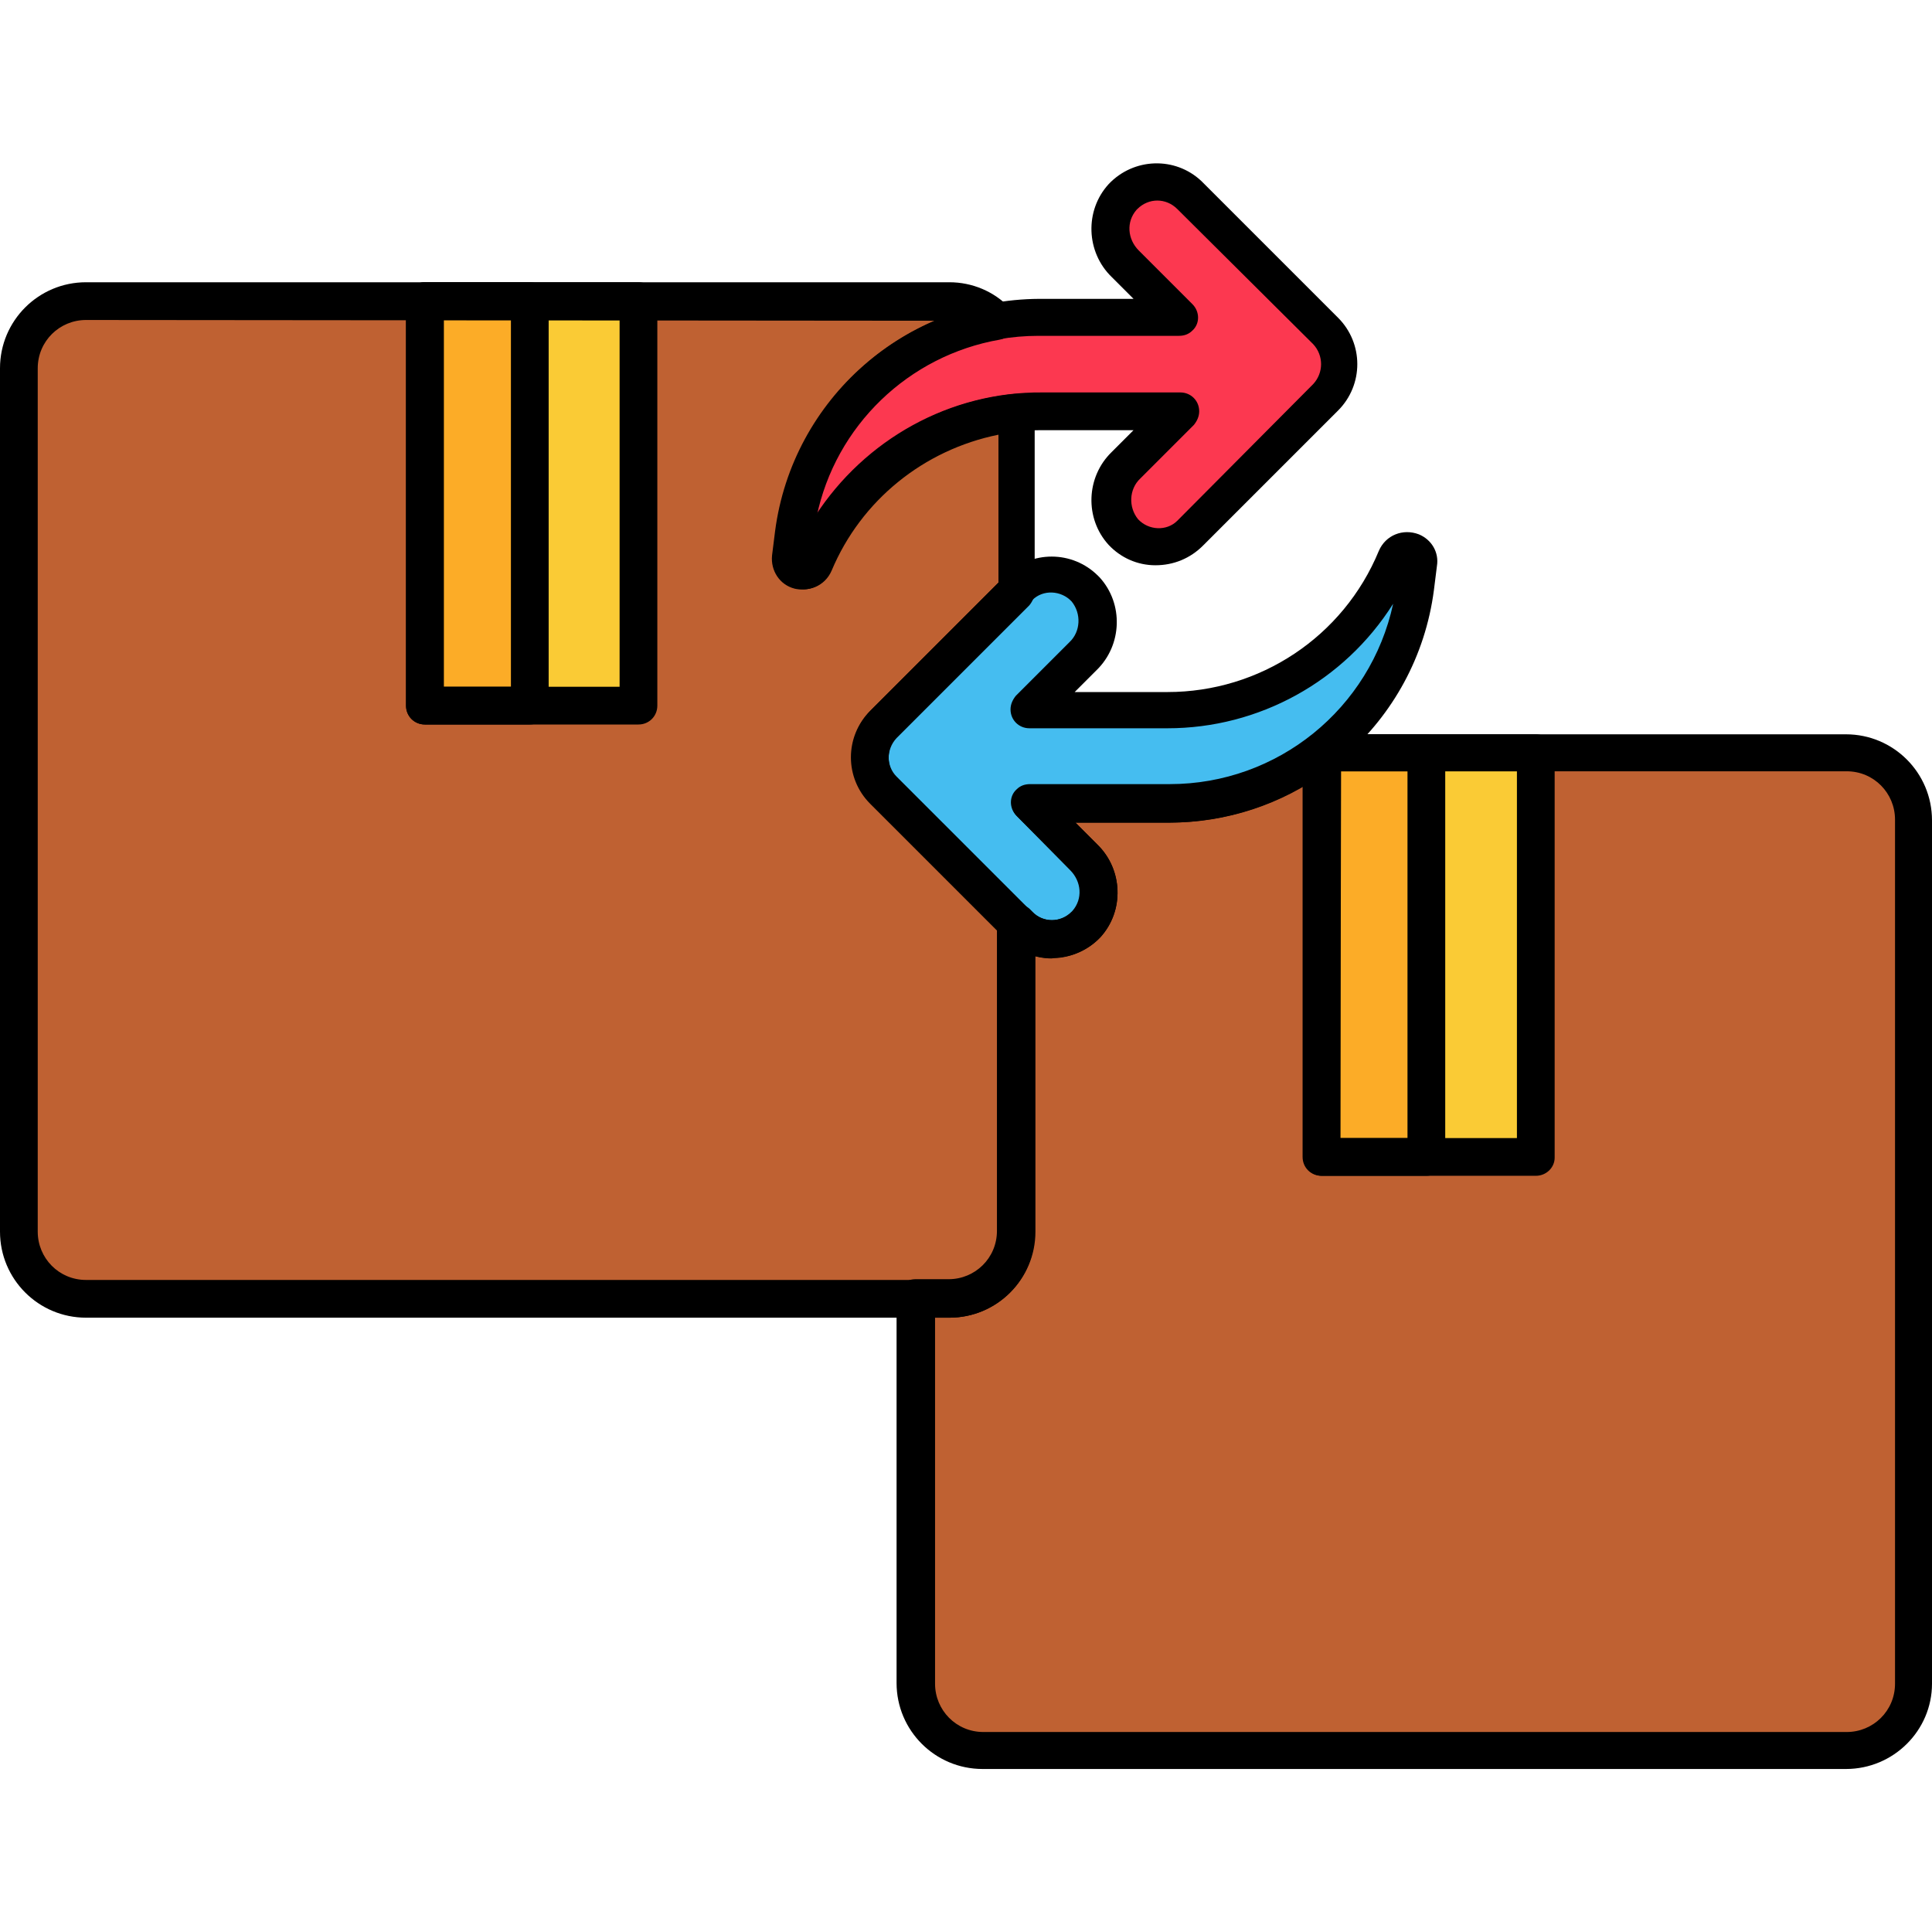 <svg enable-background="new 0 0 256 256" viewBox="0 0 256 256" xmlns="http://www.w3.org/2000/svg"><path d="m244.6 99.8h-69.6c-5.7 4.4-12.7 6.8-19.9 6.8h-18.6l7.1 7.2c2.5 2.4 2.6 6.3.3 8.8-2.4 2.5-6.3 2.6-8.8.3 0 0-.1-.1-.1-.1l-.4-.4v40.9c0 4.9-4 8.8-8.9 8.9h-4.4v51c0 4.9 4 8.8 8.9 8.9h114.4c4.9 0 8.8-4 8.9-8.9v-114.6c0-4.9-4-8.8-8.9-8.8z" fill="#bf6132"/><path d="m117.1 104.7c-2.4-2.4-2.4-6.4 0-8.8l17.6-17.6v-23.6c-11.9 1.2-22.3 8.9-26.9 20-.3.8-1.2 1.2-2 .8-.6-.3-1-.9-.9-1.6l.4-3.2c1.8-14.2 12.7-25.6 26.8-28.1-1.7-1.7-3.9-2.6-6.3-2.6h-114.4c-4.9 0-8.8 4-8.9 8.9v114.4c0 4.9 4 8.8 8.9 8.9h114.4c4.9 0 8.8-4 8.9-8.9v-40.9z" fill="#bf6132"/><path d="m56.3 39.9v53.6h28.3v-53.6z" fill="#facb35"/><path d="m175.1 99.8v53.6h28.3v-53.6z" fill="#facb35"/><path d="m70.2 39.9h-13.9v53.6h13.9z" fill="#fcac27"/><path d="m189 99.8h-13.9v53.6h13.9z" fill="#fcac27"/><path d="m175.8 43.8-17.9-17.9c-2.4-2.4-6.4-2.4-8.8 0 0 0-.1.1-.1.1-2.3 2.6-2.1 6.5.3 8.8l7.1 7.2h-18.6c-16.5 0-30.4 12.2-32.5 28.6l-.4 3.2c-.1.8.5 1.6 1.3 1.7.7.1 1.3-.3 1.6-.9 5.1-12.2 17-20.2 30.3-20.2h18.3l-7.1 7.2c-2.5 2.4-2.6 6.3-.3 8.8 2.4 2.5 6.3 2.6 8.8.3 0 0 .1-.1.1-.1l17.9-17.9c2.4-2.5 2.4-6.4 0-8.9z" fill="#fc3850"/><path d="m117.1 104.7 17.9 17.9c2.4 2.4 6.4 2.4 8.8 0 0 0 .1-.1.1-.1 2.3-2.6 2.1-6.5-.3-8.8l-7.1-7.2h18.5c16.5 0 30.4-12.2 32.5-28.6l.4-3.2c.1-.8-.5-1.6-1.3-1.7-.7-.1-1.3.3-1.6.9-5.1 12.2-17 20.2-30.3 20.2h-18.3l7.1-7.2c2.5-2.4 2.6-6.3.3-8.8-2.4-2.5-6.3-2.6-8.8-.3 0 0-.1.1-.1.1l-17.9 17.9c-2.4 2.6-2.4 6.5.1 8.9z" fill="#45bdf0"/><path d="m106.4 78.1c-.4 0-.7 0-1.1-.1-2-.5-3.2-2.4-3-4.4l.4-3.2c2.3-17.6 17.3-30.7 35-30.8h12.5l-2.9-2.9c-3.4-3.3-3.6-8.8-.4-12.3 3.3-3.5 8.8-3.7 12.3-.4.1.1.1.1.2.2l17.9 17.9c3.4 3.4 3.4 8.9 0 12.3l-17.9 17.9c-1.7 1.7-3.9 2.6-6.3 2.6s-4.6-1-6.2-2.7c-3.2-3.5-3-9 .4-12.3l2.9-2.9h-12.3c-12.2 0-23.3 7.3-28 18.7-.4 1.4-1.9 2.4-3.5 2.4zm31.7-26.1h18.3c1.4 0 2.5 1.1 2.5 2.5 0 .7-.3 1.3-.7 1.8l-7.1 7.1c-1.5 1.4-1.6 3.8-.3 5.4 1.4 1.5 3.8 1.6 5.2.2 0 0 .1-.1.1-.1l17.9-18c1.4-1.5 1.4-3.8 0-5.3l-18-17.9c-1.5-1.5-3.8-1.5-5.3 0 0 0-.1.1-.1.1-1.4 1.6-1.2 3.9.3 5.4l7.1 7.1c1 1 1 2.6 0 3.5-.5.5-1.1.7-1.8.7h-18.6c-14.3 0-26.6 10-29.6 23.9 6.6-10.2 17.9-16.5 30.1-16.4z"/><path d="m139.4 127c-2.3 0-4.5-.9-6.2-2.6l-17.9-17.9c-3.4-3.4-3.4-8.9 0-12.3l17.9-17.9c3.4-3.4 8.9-3.4 12.3 0l.2.2c3.2 3.5 3 9-.4 12.3l-2.9 2.9h12.3c12.2 0 23.3-7.3 28-18.7.9-2.1 3.2-3 5.3-2.2 1.7.7 2.7 2.4 2.4 4.2l-.4 3.2c-2.3 17.6-17.3 30.7-35 30.8h-12.5l2.9 2.9c3.4 3.3 3.6 8.8.4 12.3-1.6 1.7-3.9 2.7-6.2 2.7zm-20.6-24.1 17.9 17.9c1.5 1.5 3.8 1.5 5.3 0 0 0 .1-.1.1-.1 1.4-1.6 1.2-3.9-.3-5.4l-7.1-7.2c-1-1-1-2.6 0-3.5.5-.5 1.1-.7 1.8-.7h18.5c14.3 0 26.6-10 29.6-23.9-6.5 10.3-17.8 16.5-29.9 16.5h-18.3c-1.4 0-2.5-1.1-2.5-2.5 0-.7.3-1.3.7-1.8l7.1-7.1c1.5-1.4 1.6-3.8.3-5.4-1.4-1.5-3.8-1.6-5.2-.2 0 0-.1.1-.1.1l-17.9 17.9c-1.4 1.7-1.4 4 0 5.4z"/><path d="m244.6 234.4h-114.4c-6.3 0-11.4-5.1-11.4-11.4v-51c0-1.4 1.1-2.5 2.5-2.5h4.4c3.5 0 6.4-2.8 6.4-6.4v-40.9c0-1.4 1.1-2.5 2.5-2.5.7 0 1.3.3 1.8.7l.4.4c1.4 1.5 3.8 1.5 5.3 0 0 0 .1-.1.1-.1 1.4-1.6 1.2-3.9-.3-5.4l-7.1-7.1c-1-1-1-2.6 0-3.5.5-.5 1.1-.7 1.8-.7h18.4c6.7 0 13.1-2.2 18.4-6.2.4-.3 1-.5 1.5-.5h69.7c6.3 0 11.4 5.1 11.4 11.4v114.4c0 6.2-5.1 11.3-11.4 11.3zm-120.7-59.8v48.5c0 3.5 2.8 6.4 6.4 6.4h114.4c3.5 0 6.4-2.8 6.4-6.4v-114.5c0-3.5-2.8-6.4-6.4-6.4h-68.9c-6 4.4-13.3 6.8-20.8 6.8h-12.5l2.9 2.9c3.4 3.3 3.6 8.8.4 12.3-2.2 2.3-5.5 3.3-8.6 2.5v36.5c0 6.3-5.1 11.4-11.4 11.4z"/><path d="m125.8 174.6h-114.4c-6.3 0-11.4-5.1-11.4-11.4v-114.4c0-6.3 5.1-11.4 11.4-11.4h114.4c3 0 5.9 1.2 8 3.4 1 1 1 2.6 0 3.5-.4.4-.8.6-1.3.7-12.1 2.1-21.8 11.4-24.3 23.5 5.8-9.2 15.4-15.2 26.2-16.3 1.4-.1 2.6.9 2.7 2.2v.3 23.7c0 .7-.3 1.3-.7 1.8l-17.6 17.6c-1.4 1.5-1.4 3.8 0 5.3l17.6 17.6c.5.5.7 1.1.7 1.8v40.9c0 6.1-5 11.2-11.3 11.2zm-114.4-132.2c-3.5 0-6.4 2.8-6.4 6.4v114.4c0 3.5 2.8 6.4 6.4 6.4h114.4c3.5 0 6.4-2.8 6.4-6.4v-39.9l-16.8-16.9c-3.4-3.4-3.4-8.9 0-12.3l16.9-16.9v-19.6c-9.9 2-18.2 8.7-22.1 18-.9 2.1-3.2 3-5.3 2.2-1.7-.7-2.7-2.4-2.4-4.2l.4-3.2c1.6-12.4 9.5-23 21-27.9z"/><path d="m84.6 96h-28.3c-1.4 0-2.5-1.1-2.5-2.5v-53.6c0-1.4 1.1-2.5 2.5-2.5h28.3c1.4 0 2.5 1.1 2.5 2.5v53.6c0 1.4-1.1 2.5-2.5 2.5zm-25.8-5h23.3v-48.6h-23.3z"/><path d="m203.5 155.8h-28.3c-1.4 0-2.5-1.1-2.5-2.5v-53.5c0-1.4 1.1-2.5 2.5-2.5h28.3c1.4 0 2.5 1.1 2.5 2.5v53.6c0 1.3-1.1 2.4-2.5 2.4zm-25.9-5h23.4v-48.6h-23.3z"/><path d="m70.2 96h-13.9c-1.4 0-2.5-1.1-2.5-2.5v-53.6c0-1.4 1.1-2.5 2.5-2.5h13.9c1.4 0 2.5 1.1 2.5 2.5v53.6c0 1.4-1.1 2.5-2.5 2.5zm-11.4-5h8.9v-48.6h-8.9z"/><path d="m189 155.8h-13.9c-1.4 0-2.5-1.1-2.5-2.5v-53.5c0-1.4 1.1-2.5 2.5-2.5h13.9c1.4 0 2.5 1.1 2.5 2.5v53.6c0 1.3-1.1 2.4-2.5 2.4zm-11.4-5h8.9v-48.6h-8.9z"/></svg>